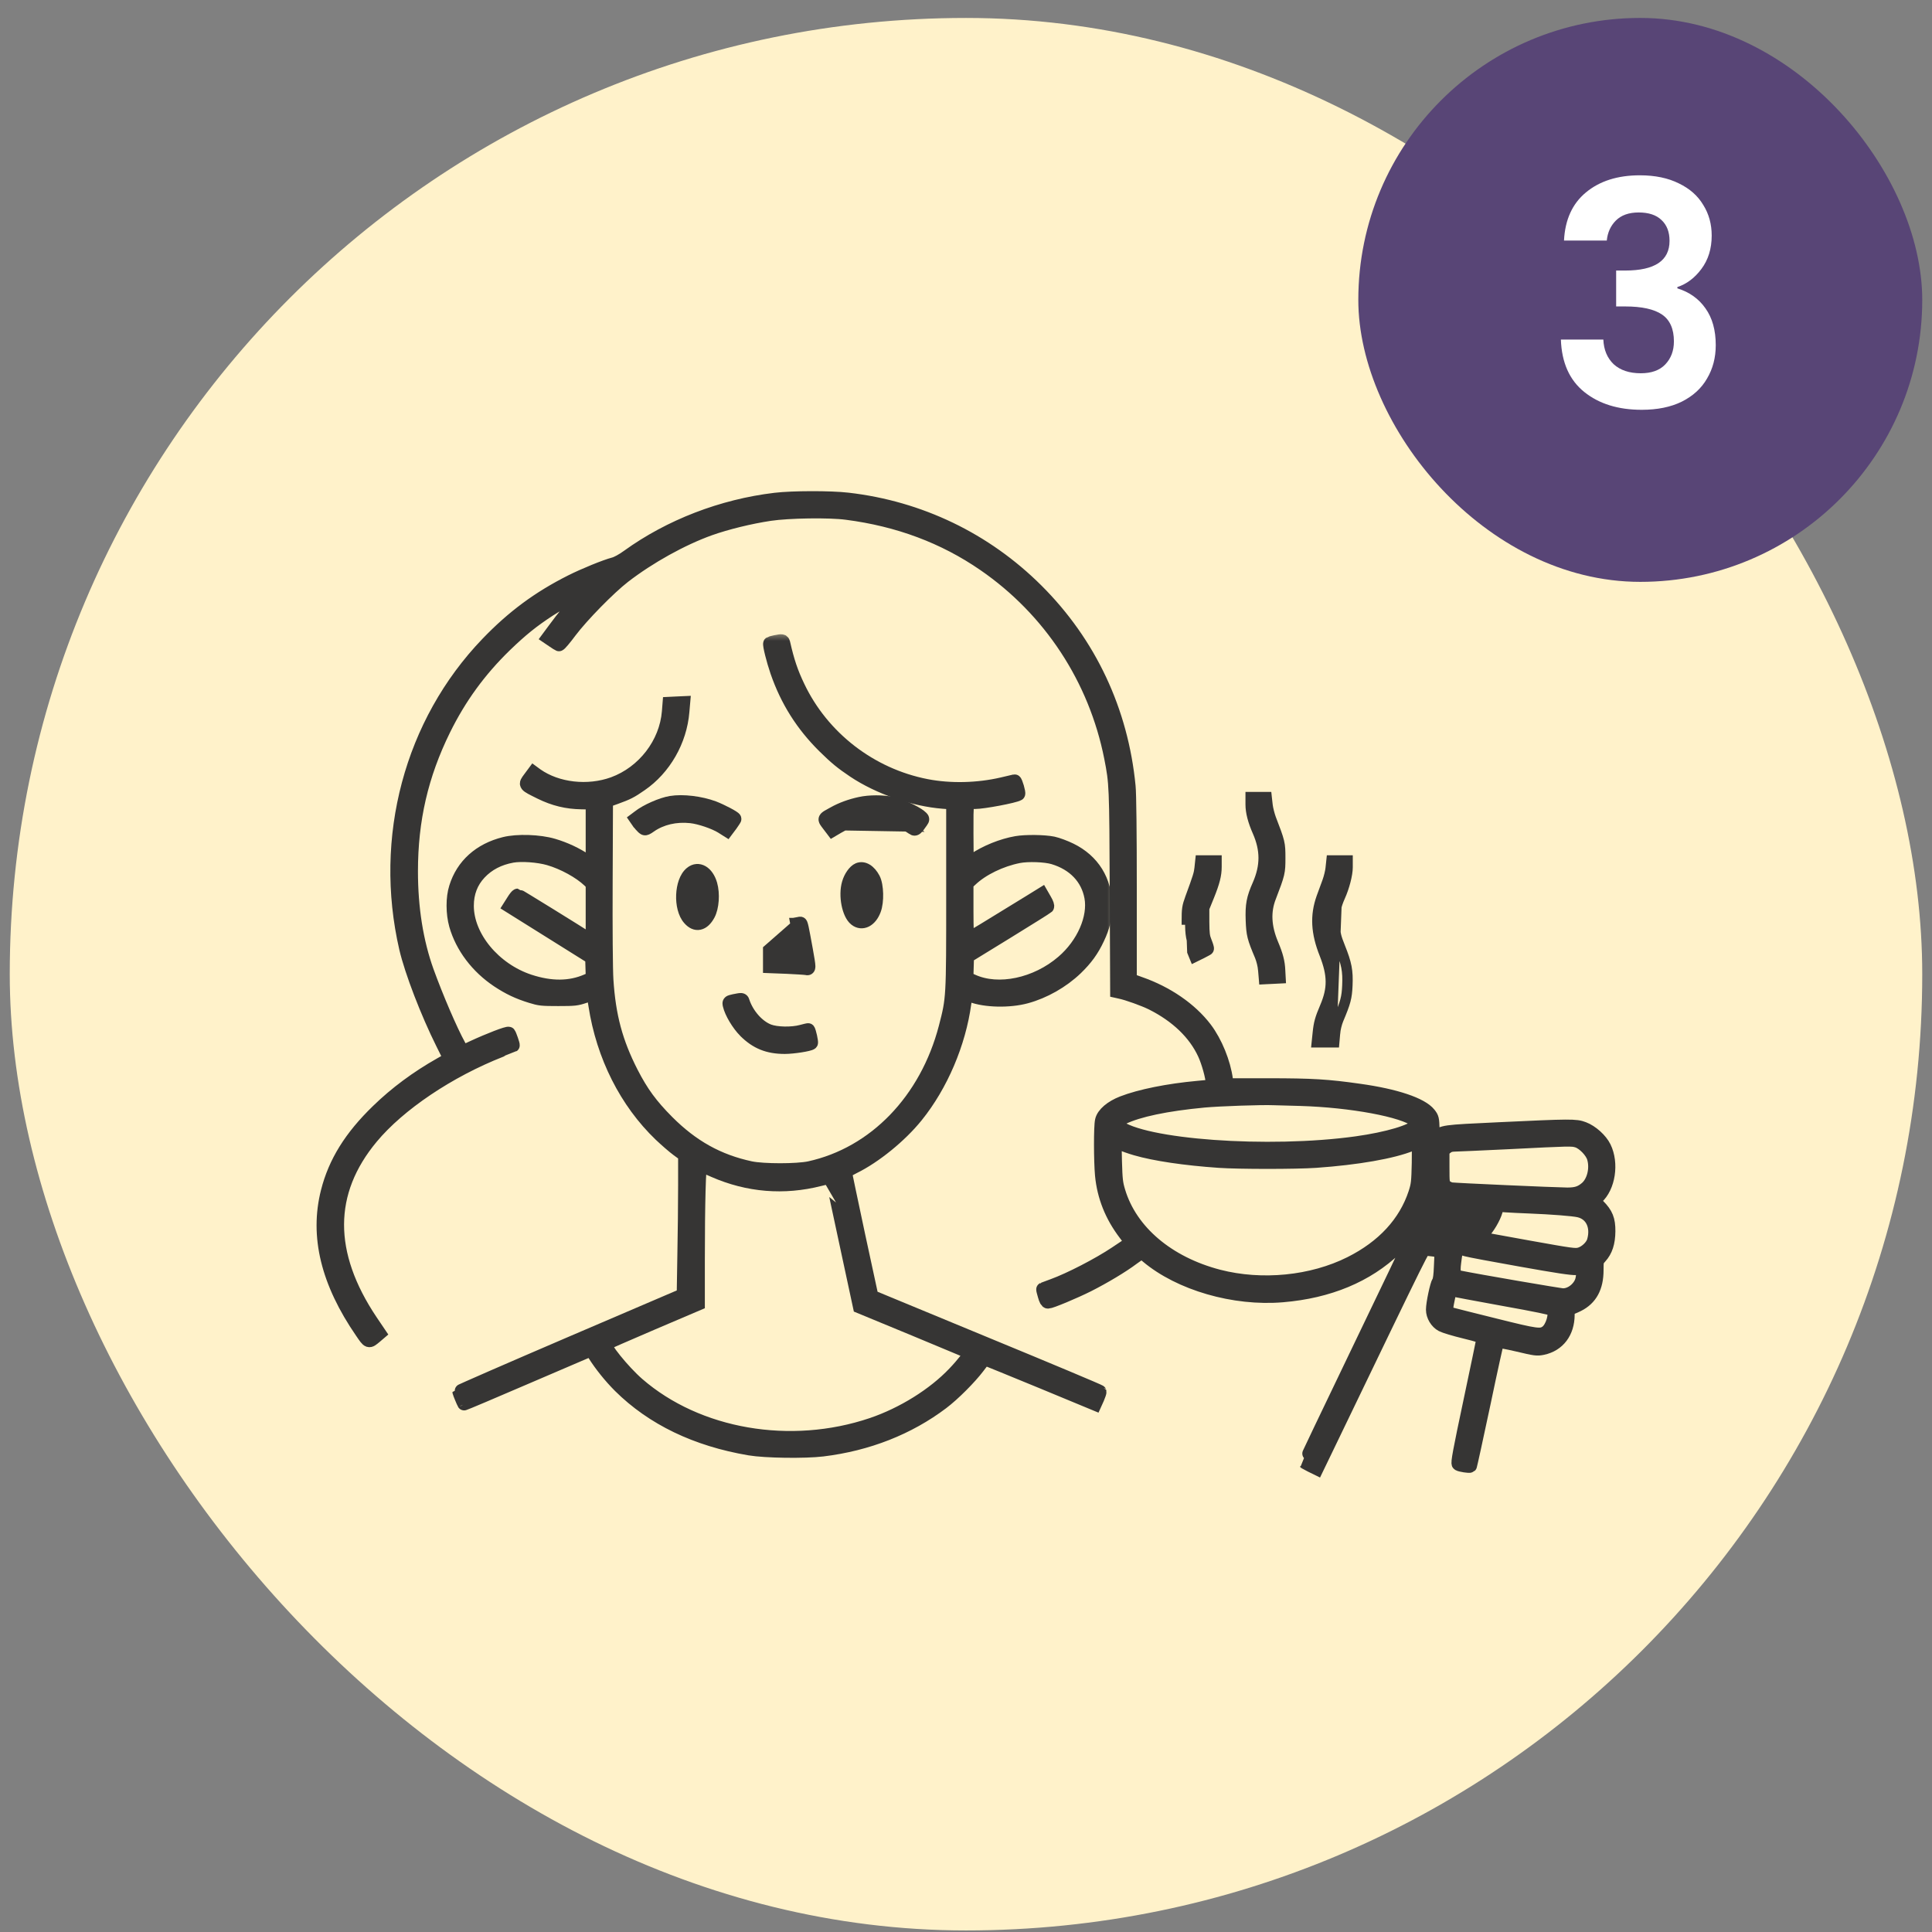 <svg xmlns="http://www.w3.org/2000/svg" fill="none" viewBox="0 0 99 99" height="99" width="99">
<rect x="0" y="0" width="99" height="99" fill="#808080" stroke="none"/>
<rect fill="#FFF2CA" rx="49" height="98" width="98" y="0.92" x="0.5"></rect>
<mask fill="black" height="52" width="68" y="24.236" x="15.577" maskUnits="userSpaceOnUse" id="path-2-outside-1_9937_6392">
<rect height="52" width="68" y="24.236" x="15.577" fill="white"></rect>
<path d="M39.727 25.605C37.002 25.93 34.337 26.959 32.184 28.512C31.903 28.716 31.611 28.875 31.451 28.914C31.017 29.029 29.943 29.465 29.266 29.806C27.614 30.637 26.292 31.612 24.976 32.983C21.073 37.046 19.503 42.927 20.808 48.587C21.089 49.787 21.898 51.891 22.686 53.471L23.077 54.258L22.581 54.539C21.364 55.227 20.296 56.02 19.36 56.929C17.978 58.267 17.174 59.566 16.794 61.064C16.216 63.338 16.789 65.705 18.545 68.254C18.903 68.778 18.887 68.772 19.239 68.48L19.426 68.32L19.002 67.693C16.69 64.246 16.701 61.075 19.03 58.278C20.439 56.582 22.994 54.864 25.659 53.818C25.995 53.685 26.27 53.575 26.276 53.57C26.303 53.553 26.116 53.025 26.072 52.97C26.023 52.92 25.064 53.289 24.222 53.68L23.704 53.922L23.517 53.581C23.099 52.827 22.367 51.125 21.877 49.771C21.337 48.262 21.062 46.539 21.062 44.65C21.062 42.007 21.59 39.717 22.741 37.377C23.55 35.736 24.564 34.343 25.885 33.06C26.689 32.284 27.272 31.81 28.142 31.243C28.666 30.902 30.07 30.142 30.174 30.142C30.196 30.142 30.025 30.346 29.794 30.588C29.315 31.094 28.88 31.623 28.423 32.245L28.109 32.669L28.352 32.834C28.484 32.928 28.616 33.005 28.643 33.016C28.671 33.027 28.93 32.724 29.211 32.344C29.822 31.535 31.204 30.125 31.964 29.536C33.263 28.534 34.937 27.604 36.368 27.091C37.238 26.783 38.428 26.491 39.452 26.337C40.415 26.194 42.486 26.161 43.389 26.282C46.032 26.623 48.377 27.499 50.436 28.919C53.812 31.243 56.135 34.783 56.933 38.814C57.192 40.13 57.198 40.256 57.22 45.652L57.242 50.789L57.39 50.822C57.776 50.9 58.624 51.208 59.026 51.406C60.309 52.05 61.234 52.937 61.724 53.999C61.922 54.429 62.137 55.205 62.137 55.502V55.668L61.382 55.739C59.863 55.877 58.414 56.169 57.523 56.516C56.955 56.736 56.537 57.088 56.465 57.424C56.394 57.721 56.399 59.489 56.465 60.216C56.57 61.311 56.966 62.302 57.66 63.216L58.002 63.668L57.17 64.224C56.295 64.808 54.825 65.567 53.96 65.881C53.69 65.981 53.459 66.069 53.454 66.069C53.443 66.074 53.481 66.217 53.531 66.388C53.586 66.592 53.646 66.702 53.701 66.702C53.844 66.702 55.034 66.206 55.75 65.848C56.575 65.43 57.506 64.874 58.046 64.466C58.266 64.301 58.47 64.169 58.497 64.169C58.525 64.169 58.657 64.257 58.789 64.373C60.457 65.777 63.243 66.586 65.716 66.377C68.089 66.179 70.043 65.364 71.497 63.971C71.998 63.492 72.047 63.453 72.152 63.519C72.218 63.558 72.268 63.613 72.268 63.646C72.268 63.673 71.051 66.223 69.564 69.306C68.078 72.389 66.872 74.922 66.883 74.933C66.888 74.939 67.031 75.01 67.186 75.093L67.477 75.236L68.001 74.151C73.154 63.459 72.901 63.976 73.044 63.987C73.694 64.053 73.892 64.092 73.875 64.169C73.864 64.213 73.842 64.543 73.831 64.901C73.815 65.347 73.782 65.59 73.727 65.678C73.628 65.826 73.424 66.795 73.424 67.109C73.424 67.418 73.622 67.748 73.892 67.891C74.013 67.957 74.542 68.117 75.065 68.243C75.791 68.42 76.012 68.497 76.012 68.563C76.012 68.612 75.709 70.071 75.34 71.811C74.8 74.355 74.685 74.977 74.745 75.016C74.834 75.071 75.296 75.142 75.329 75.109C75.34 75.098 75.654 73.667 76.023 71.927C76.386 70.187 76.706 68.745 76.728 68.722C76.755 68.695 77.212 68.778 77.752 68.904C78.682 69.124 78.754 69.135 79.051 69.075C79.85 68.904 80.329 68.266 80.334 67.374C80.334 67.098 80.35 67.032 80.422 67.032C80.472 67.032 80.664 66.955 80.852 66.861C81.501 66.537 81.815 65.958 81.815 65.083C81.815 64.609 81.821 64.593 81.997 64.4C82.283 64.086 82.415 63.679 82.421 63.095C82.426 62.501 82.305 62.198 81.892 61.785L81.628 61.521L81.815 61.361C82.421 60.827 82.608 59.615 82.206 58.795C82.019 58.41 81.551 57.991 81.143 57.837C80.747 57.683 80.472 57.688 76.838 57.859C73.903 57.997 73.925 57.991 73.578 58.316L73.435 58.454L73.413 57.876C73.396 57.325 73.385 57.286 73.226 57.083C72.835 56.593 71.519 56.147 69.658 55.888C68.039 55.657 67.241 55.607 64.989 55.607H62.858L62.825 55.332C62.709 54.451 62.285 53.41 61.757 52.711C61.002 51.72 59.797 50.888 58.409 50.404L57.897 50.222V45.559C57.897 42.69 57.875 40.664 57.836 40.295C57.462 36.43 55.832 32.961 53.112 30.252C50.491 27.642 47.127 26.023 43.444 25.599C42.557 25.495 40.602 25.5 39.727 25.605ZM66.651 56.317C69.239 56.395 71.91 56.89 72.57 57.419C72.714 57.534 72.725 57.562 72.653 57.644C72.378 57.98 71.117 58.355 69.515 58.58C65 59.208 58.519 58.74 57.236 57.688C57.066 57.545 57.121 57.474 57.523 57.275C58.321 56.885 59.764 56.582 61.696 56.4C62.478 56.328 64.653 56.251 65.275 56.279C65.501 56.284 66.123 56.306 66.651 56.317ZM80.824 58.454C81.149 58.553 81.584 58.999 81.677 59.34C81.837 59.896 81.666 60.574 81.287 60.893C81 61.135 80.763 61.207 80.306 61.207C79.657 61.201 74.575 60.975 74.365 60.942C74.266 60.926 74.123 60.854 74.052 60.783C73.925 60.656 73.919 60.623 73.919 59.797V58.949L74.09 58.806C74.217 58.702 74.321 58.663 74.514 58.657C74.657 58.657 75.924 58.597 77.333 58.531C80.488 58.371 80.543 58.371 80.824 58.454ZM58.2 58.856C59.185 59.142 60.721 59.368 62.467 59.489C63.502 59.56 66.398 59.56 67.422 59.489C69.548 59.34 71.365 59.021 72.312 58.635C72.499 58.558 72.664 58.498 72.686 58.498C72.703 58.498 72.708 58.988 72.697 59.583C72.675 60.59 72.659 60.706 72.521 61.141C72.02 62.666 70.886 63.894 69.206 64.736C67.23 65.727 64.658 65.981 62.439 65.408C59.841 64.731 57.93 63.112 57.313 61.058C57.181 60.618 57.165 60.447 57.137 59.505L57.115 58.443L57.407 58.575C57.572 58.652 57.93 58.779 58.2 58.856ZM73.435 61.135C73.589 61.41 73.936 61.603 74.338 61.625C74.531 61.642 74.69 61.664 74.69 61.686C74.69 61.741 74.409 62 74.266 62.071C74.2 62.104 74.019 62.132 73.864 62.132C73.556 62.132 73.418 62.077 73.198 61.873L73.055 61.741L73.171 61.361C73.237 61.146 73.297 60.975 73.314 60.975C73.33 60.975 73.38 61.047 73.435 61.135ZM75.984 61.746C76.045 61.845 75.753 62.396 75.494 62.671C74.762 63.453 73.633 63.602 72.686 63.046L72.438 62.903L72.587 62.666L72.736 62.424L72.972 62.578C73.804 63.106 74.966 62.776 75.39 61.884C75.472 61.708 75.5 61.691 75.714 61.691C75.847 61.691 75.968 61.719 75.984 61.746ZM78.407 61.829C79.497 61.873 80.604 61.956 80.912 62.027C81.573 62.181 81.887 62.825 81.677 63.58C81.6 63.872 81.264 64.186 80.956 64.274C80.714 64.34 80.554 64.318 78.341 63.921C77.047 63.69 75.929 63.486 75.858 63.47C75.731 63.442 75.731 63.431 75.951 63.211C76.237 62.919 76.546 62.401 76.65 62.033L76.739 61.735L77.157 61.768C77.394 61.785 77.955 61.812 78.407 61.829ZM75.147 64.031C75.307 64.075 76.557 64.312 77.933 64.554C79.789 64.885 80.532 65 80.791 64.984L81.143 64.967L81.116 65.32C81.094 65.584 81.05 65.722 80.929 65.898C80.725 66.184 80.406 66.371 80.097 66.371C79.921 66.371 75.676 65.639 74.784 65.457C74.509 65.402 74.448 65.232 74.52 64.681C74.63 63.85 74.602 63.877 75.147 64.031ZM77.025 66.564C78.688 66.861 79.563 67.043 79.596 67.093C79.756 67.346 79.552 68.04 79.255 68.26C78.957 68.475 78.754 68.447 76.617 67.913C75.511 67.638 74.514 67.39 74.404 67.357C74.107 67.28 74.068 67.17 74.167 66.691C74.305 66.013 74.299 66.03 74.404 66.069C74.454 66.091 75.632 66.311 77.025 66.564Z"></path>
</mask>
<path fill="#363534" d="M39.727 25.605C37.002 25.93 34.337 26.959 32.184 28.512C31.903 28.716 31.611 28.875 31.451 28.914C31.017 29.029 29.943 29.465 29.266 29.806C27.614 30.637 26.292 31.612 24.976 32.983C21.073 37.046 19.503 42.927 20.808 48.587C21.089 49.787 21.898 51.891 22.686 53.471L23.077 54.258L22.581 54.539C21.364 55.227 20.296 56.02 19.36 56.929C17.978 58.267 17.174 59.566 16.794 61.064C16.216 63.338 16.789 65.705 18.545 68.254C18.903 68.778 18.887 68.772 19.239 68.48L19.426 68.32L19.002 67.693C16.69 64.246 16.701 61.075 19.03 58.278C20.439 56.582 22.994 54.864 25.659 53.818C25.995 53.685 26.27 53.575 26.276 53.57C26.303 53.553 26.116 53.025 26.072 52.97C26.023 52.92 25.064 53.289 24.222 53.68L23.704 53.922L23.517 53.581C23.099 52.827 22.367 51.125 21.877 49.771C21.337 48.262 21.062 46.539 21.062 44.65C21.062 42.007 21.59 39.717 22.741 37.377C23.55 35.736 24.564 34.343 25.885 33.06C26.689 32.284 27.272 31.81 28.142 31.243C28.666 30.902 30.07 30.142 30.174 30.142C30.196 30.142 30.025 30.346 29.794 30.588C29.315 31.094 28.88 31.623 28.423 32.245L28.109 32.669L28.352 32.834C28.484 32.928 28.616 33.005 28.643 33.016C28.671 33.027 28.93 32.724 29.211 32.344C29.822 31.535 31.204 30.125 31.964 29.536C33.263 28.534 34.937 27.604 36.368 27.091C37.238 26.783 38.428 26.491 39.452 26.337C40.415 26.194 42.486 26.161 43.389 26.282C46.032 26.623 48.377 27.499 50.436 28.919C53.812 31.243 56.135 34.783 56.933 38.814C57.192 40.13 57.198 40.256 57.22 45.652L57.242 50.789L57.39 50.822C57.776 50.9 58.624 51.208 59.026 51.406C60.309 52.05 61.234 52.937 61.724 53.999C61.922 54.429 62.137 55.205 62.137 55.502V55.668L61.382 55.739C59.863 55.877 58.414 56.169 57.523 56.516C56.955 56.736 56.537 57.088 56.465 57.424C56.394 57.721 56.399 59.489 56.465 60.216C56.57 61.311 56.966 62.302 57.66 63.216L58.002 63.668L57.17 64.224C56.295 64.808 54.825 65.567 53.96 65.881C53.69 65.981 53.459 66.069 53.454 66.069C53.443 66.074 53.481 66.217 53.531 66.388C53.586 66.592 53.646 66.702 53.701 66.702C53.844 66.702 55.034 66.206 55.75 65.848C56.575 65.43 57.506 64.874 58.046 64.466C58.266 64.301 58.47 64.169 58.497 64.169C58.525 64.169 58.657 64.257 58.789 64.373C60.457 65.777 63.243 66.586 65.716 66.377C68.089 66.179 70.043 65.364 71.497 63.971C71.998 63.492 72.047 63.453 72.152 63.519C72.218 63.558 72.268 63.613 72.268 63.646C72.268 63.673 71.051 66.223 69.564 69.306C68.078 72.389 66.872 74.922 66.883 74.933C66.888 74.939 67.031 75.01 67.186 75.093L67.477 75.236L68.001 74.151C73.154 63.459 72.901 63.976 73.044 63.987C73.694 64.053 73.892 64.092 73.875 64.169C73.864 64.213 73.842 64.543 73.831 64.901C73.815 65.347 73.782 65.59 73.727 65.678C73.628 65.826 73.424 66.795 73.424 67.109C73.424 67.418 73.622 67.748 73.892 67.891C74.013 67.957 74.542 68.117 75.065 68.243C75.791 68.42 76.012 68.497 76.012 68.563C76.012 68.612 75.709 70.071 75.34 71.811C74.8 74.355 74.685 74.977 74.745 75.016C74.834 75.071 75.296 75.142 75.329 75.109C75.34 75.098 75.654 73.667 76.023 71.927C76.386 70.187 76.706 68.745 76.728 68.722C76.755 68.695 77.212 68.778 77.752 68.904C78.682 69.124 78.754 69.135 79.051 69.075C79.85 68.904 80.329 68.266 80.334 67.374C80.334 67.098 80.35 67.032 80.422 67.032C80.472 67.032 80.664 66.955 80.852 66.861C81.501 66.537 81.815 65.958 81.815 65.083C81.815 64.609 81.821 64.593 81.997 64.4C82.283 64.086 82.415 63.679 82.421 63.095C82.426 62.501 82.305 62.198 81.892 61.785L81.628 61.521L81.815 61.361C82.421 60.827 82.608 59.615 82.206 58.795C82.019 58.41 81.551 57.991 81.143 57.837C80.747 57.683 80.472 57.688 76.838 57.859C73.903 57.997 73.925 57.991 73.578 58.316L73.435 58.454L73.413 57.876C73.396 57.325 73.385 57.286 73.226 57.083C72.835 56.593 71.519 56.147 69.658 55.888C68.039 55.657 67.241 55.607 64.989 55.607H62.858L62.825 55.332C62.709 54.451 62.285 53.41 61.757 52.711C61.002 51.72 59.797 50.888 58.409 50.404L57.897 50.222V45.559C57.897 42.69 57.875 40.664 57.836 40.295C57.462 36.43 55.832 32.961 53.112 30.252C50.491 27.642 47.127 26.023 43.444 25.599C42.557 25.495 40.602 25.5 39.727 25.605ZM66.651 56.317C69.239 56.395 71.91 56.89 72.57 57.419C72.714 57.534 72.725 57.562 72.653 57.644C72.378 57.98 71.117 58.355 69.515 58.58C65 59.208 58.519 58.74 57.236 57.688C57.066 57.545 57.121 57.474 57.523 57.275C58.321 56.885 59.764 56.582 61.696 56.4C62.478 56.328 64.653 56.251 65.275 56.279C65.501 56.284 66.123 56.306 66.651 56.317ZM80.824 58.454C81.149 58.553 81.584 58.999 81.677 59.34C81.837 59.896 81.666 60.574 81.287 60.893C81 61.135 80.763 61.207 80.306 61.207C79.657 61.201 74.575 60.975 74.365 60.942C74.266 60.926 74.123 60.854 74.052 60.783C73.925 60.656 73.919 60.623 73.919 59.797V58.949L74.09 58.806C74.217 58.702 74.321 58.663 74.514 58.657C74.657 58.657 75.924 58.597 77.333 58.531C80.488 58.371 80.543 58.371 80.824 58.454ZM58.2 58.856C59.185 59.142 60.721 59.368 62.467 59.489C63.502 59.56 66.398 59.56 67.422 59.489C69.548 59.34 71.365 59.021 72.312 58.635C72.499 58.558 72.664 58.498 72.686 58.498C72.703 58.498 72.708 58.988 72.697 59.583C72.675 60.59 72.659 60.706 72.521 61.141C72.02 62.666 70.886 63.894 69.206 64.736C67.23 65.727 64.658 65.981 62.439 65.408C59.841 64.731 57.93 63.112 57.313 61.058C57.181 60.618 57.165 60.447 57.137 59.505L57.115 58.443L57.407 58.575C57.572 58.652 57.93 58.779 58.2 58.856ZM73.435 61.135C73.589 61.41 73.936 61.603 74.338 61.625C74.531 61.642 74.69 61.664 74.69 61.686C74.69 61.741 74.409 62 74.266 62.071C74.2 62.104 74.019 62.132 73.864 62.132C73.556 62.132 73.418 62.077 73.198 61.873L73.055 61.741L73.171 61.361C73.237 61.146 73.297 60.975 73.314 60.975C73.33 60.975 73.38 61.047 73.435 61.135ZM75.984 61.746C76.045 61.845 75.753 62.396 75.494 62.671C74.762 63.453 73.633 63.602 72.686 63.046L72.438 62.903L72.587 62.666L72.736 62.424L72.972 62.578C73.804 63.106 74.966 62.776 75.39 61.884C75.472 61.708 75.5 61.691 75.714 61.691C75.847 61.691 75.968 61.719 75.984 61.746ZM78.407 61.829C79.497 61.873 80.604 61.956 80.912 62.027C81.573 62.181 81.887 62.825 81.677 63.58C81.6 63.872 81.264 64.186 80.956 64.274C80.714 64.34 80.554 64.318 78.341 63.921C77.047 63.69 75.929 63.486 75.858 63.47C75.731 63.442 75.731 63.431 75.951 63.211C76.237 62.919 76.546 62.401 76.65 62.033L76.739 61.735L77.157 61.768C77.394 61.785 77.955 61.812 78.407 61.829ZM75.147 64.031C75.307 64.075 76.557 64.312 77.933 64.554C79.789 64.885 80.532 65 80.791 64.984L81.143 64.967L81.116 65.32C81.094 65.584 81.05 65.722 80.929 65.898C80.725 66.184 80.406 66.371 80.097 66.371C79.921 66.371 75.676 65.639 74.784 65.457C74.509 65.402 74.448 65.232 74.52 64.681C74.63 63.85 74.602 63.877 75.147 64.031ZM77.025 66.564C78.688 66.861 79.563 67.043 79.596 67.093C79.756 67.346 79.552 68.04 79.255 68.26C78.957 68.475 78.754 68.447 76.617 67.913C75.511 67.638 74.514 67.39 74.404 67.357C74.107 67.28 74.068 67.17 74.167 66.691C74.305 66.013 74.299 66.03 74.404 66.069C74.454 66.091 75.632 66.311 77.025 66.564Z"></path>
<path mask="url(#path-2-outside-1_9937_6392)" stroke-width="0.71" stroke="#363534" d="M39.727 25.605C37.002 25.93 34.337 26.959 32.184 28.512C31.903 28.716 31.611 28.875 31.451 28.914C31.017 29.029 29.943 29.465 29.266 29.806C27.614 30.637 26.292 31.612 24.976 32.983C21.073 37.046 19.503 42.927 20.808 48.587C21.089 49.787 21.898 51.891 22.686 53.471L23.077 54.258L22.581 54.539C21.364 55.227 20.296 56.02 19.36 56.929C17.978 58.267 17.174 59.566 16.794 61.064C16.216 63.338 16.789 65.705 18.545 68.254C18.903 68.778 18.887 68.772 19.239 68.48L19.426 68.32L19.002 67.693C16.69 64.246 16.701 61.075 19.03 58.278C20.439 56.582 22.994 54.864 25.659 53.818C25.995 53.685 26.27 53.575 26.276 53.57C26.303 53.553 26.116 53.025 26.072 52.97C26.023 52.92 25.064 53.289 24.222 53.68L23.704 53.922L23.517 53.581C23.099 52.827 22.367 51.125 21.877 49.771C21.337 48.262 21.062 46.539 21.062 44.65C21.062 42.007 21.59 39.717 22.741 37.377C23.55 35.736 24.564 34.343 25.885 33.06C26.689 32.284 27.272 31.81 28.142 31.243C28.666 30.902 30.07 30.142 30.174 30.142C30.196 30.142 30.025 30.346 29.794 30.588C29.315 31.094 28.88 31.623 28.423 32.245L28.109 32.669L28.352 32.834C28.484 32.928 28.616 33.005 28.643 33.016C28.671 33.027 28.93 32.724 29.211 32.344C29.822 31.535 31.204 30.125 31.964 29.536C33.263 28.534 34.937 27.604 36.368 27.091C37.238 26.783 38.428 26.491 39.452 26.337C40.415 26.194 42.486 26.161 43.389 26.282C46.032 26.623 48.377 27.499 50.436 28.919C53.812 31.243 56.135 34.783 56.933 38.814C57.192 40.13 57.198 40.256 57.22 45.652L57.242 50.789L57.39 50.822C57.776 50.9 58.624 51.208 59.026 51.406C60.309 52.05 61.234 52.937 61.724 53.999C61.922 54.429 62.137 55.205 62.137 55.502V55.668L61.382 55.739C59.863 55.877 58.414 56.169 57.523 56.516C56.955 56.736 56.537 57.088 56.465 57.424C56.394 57.721 56.399 59.489 56.465 60.216C56.57 61.311 56.966 62.302 57.66 63.216L58.002 63.668L57.17 64.224C56.295 64.808 54.825 65.567 53.96 65.881C53.69 65.981 53.459 66.069 53.454 66.069C53.443 66.074 53.481 66.217 53.531 66.388C53.586 66.592 53.646 66.702 53.701 66.702C53.844 66.702 55.034 66.206 55.75 65.848C56.575 65.43 57.506 64.874 58.046 64.466C58.266 64.301 58.47 64.169 58.497 64.169C58.525 64.169 58.657 64.257 58.789 64.373C60.457 65.777 63.243 66.586 65.716 66.377C68.089 66.179 70.043 65.364 71.497 63.971C71.998 63.492 72.047 63.453 72.152 63.519C72.218 63.558 72.268 63.613 72.268 63.646C72.268 63.673 71.051 66.223 69.564 69.306C68.078 72.389 66.872 74.922 66.883 74.933C66.888 74.939 67.031 75.01 67.186 75.093L67.477 75.236L68.001 74.151C73.154 63.459 72.901 63.976 73.044 63.987C73.694 64.053 73.892 64.092 73.875 64.169C73.864 64.213 73.842 64.543 73.831 64.901C73.815 65.347 73.782 65.59 73.727 65.678C73.628 65.826 73.424 66.795 73.424 67.109C73.424 67.418 73.622 67.748 73.892 67.891C74.013 67.957 74.542 68.117 75.065 68.243C75.791 68.42 76.012 68.497 76.012 68.563C76.012 68.612 75.709 70.071 75.34 71.811C74.8 74.355 74.685 74.977 74.745 75.016C74.834 75.071 75.296 75.142 75.329 75.109C75.34 75.098 75.654 73.667 76.023 71.927C76.386 70.187 76.706 68.745 76.728 68.722C76.755 68.695 77.212 68.778 77.752 68.904C78.682 69.124 78.754 69.135 79.051 69.075C79.85 68.904 80.329 68.266 80.334 67.374C80.334 67.098 80.35 67.032 80.422 67.032C80.472 67.032 80.664 66.955 80.852 66.861C81.501 66.537 81.815 65.958 81.815 65.083C81.815 64.609 81.821 64.593 81.997 64.4C82.283 64.086 82.415 63.679 82.421 63.095C82.426 62.501 82.305 62.198 81.892 61.785L81.628 61.521L81.815 61.361C82.421 60.827 82.608 59.615 82.206 58.795C82.019 58.41 81.551 57.991 81.143 57.837C80.747 57.683 80.472 57.688 76.838 57.859C73.903 57.997 73.925 57.991 73.578 58.316L73.435 58.454L73.413 57.876C73.396 57.325 73.385 57.286 73.226 57.083C72.835 56.593 71.519 56.147 69.658 55.888C68.039 55.657 67.241 55.607 64.989 55.607H62.858L62.825 55.332C62.709 54.451 62.285 53.41 61.757 52.711C61.002 51.72 59.797 50.888 58.409 50.404L57.897 50.222V45.559C57.897 42.69 57.875 40.664 57.836 40.295C57.462 36.43 55.832 32.961 53.112 30.252C50.491 27.642 47.127 26.023 43.444 25.599C42.557 25.495 40.602 25.5 39.727 25.605ZM66.651 56.317C69.239 56.395 71.91 56.89 72.57 57.419C72.714 57.534 72.725 57.562 72.653 57.644C72.378 57.98 71.117 58.355 69.515 58.58C65 59.208 58.519 58.74 57.236 57.688C57.066 57.545 57.121 57.474 57.523 57.275C58.321 56.885 59.764 56.582 61.696 56.4C62.478 56.328 64.653 56.251 65.275 56.279C65.501 56.284 66.123 56.306 66.651 56.317ZM80.824 58.454C81.149 58.553 81.584 58.999 81.677 59.34C81.837 59.896 81.666 60.574 81.287 60.893C81 61.135 80.763 61.207 80.306 61.207C79.657 61.201 74.575 60.975 74.365 60.942C74.266 60.926 74.123 60.854 74.052 60.783C73.925 60.656 73.919 60.623 73.919 59.797V58.949L74.09 58.806C74.217 58.702 74.321 58.663 74.514 58.657C74.657 58.657 75.924 58.597 77.333 58.531C80.488 58.371 80.543 58.371 80.824 58.454ZM58.2 58.856C59.185 59.142 60.721 59.368 62.467 59.489C63.502 59.56 66.398 59.56 67.422 59.489C69.548 59.34 71.365 59.021 72.312 58.635C72.499 58.558 72.664 58.498 72.686 58.498C72.703 58.498 72.708 58.988 72.697 59.583C72.675 60.59 72.659 60.706 72.521 61.141C72.02 62.666 70.886 63.894 69.206 64.736C67.23 65.727 64.658 65.981 62.439 65.408C59.841 64.731 57.93 63.112 57.313 61.058C57.181 60.618 57.165 60.447 57.137 59.505L57.115 58.443L57.407 58.575C57.572 58.652 57.93 58.779 58.2 58.856ZM73.435 61.135C73.589 61.41 73.936 61.603 74.338 61.625C74.531 61.642 74.69 61.664 74.69 61.686C74.69 61.741 74.409 62 74.266 62.071C74.2 62.104 74.019 62.132 73.864 62.132C73.556 62.132 73.418 62.077 73.198 61.873L73.055 61.741L73.171 61.361C73.237 61.146 73.297 60.975 73.314 60.975C73.33 60.975 73.38 61.047 73.435 61.135ZM75.984 61.746C76.045 61.845 75.753 62.396 75.494 62.671C74.762 63.453 73.633 63.602 72.686 63.046L72.438 62.903L72.587 62.666L72.736 62.424L72.972 62.578C73.804 63.106 74.966 62.776 75.39 61.884C75.472 61.708 75.5 61.691 75.714 61.691C75.847 61.691 75.968 61.719 75.984 61.746ZM78.407 61.829C79.497 61.873 80.604 61.956 80.912 62.027C81.573 62.181 81.887 62.825 81.677 63.58C81.6 63.872 81.264 64.186 80.956 64.274C80.714 64.34 80.554 64.318 78.341 63.921C77.047 63.69 75.929 63.486 75.858 63.47C75.731 63.442 75.731 63.431 75.951 63.211C76.237 62.919 76.546 62.401 76.65 62.033L76.739 61.735L77.157 61.768C77.394 61.785 77.955 61.812 78.407 61.829ZM75.147 64.031C75.307 64.075 76.557 64.312 77.933 64.554C79.789 64.885 80.532 65 80.791 64.984L81.143 64.967L81.116 65.32C81.094 65.584 81.05 65.722 80.929 65.898C80.725 66.184 80.406 66.371 80.097 66.371C79.921 66.371 75.676 65.639 74.784 65.457C74.509 65.402 74.448 65.232 74.52 64.681C74.63 63.85 74.602 63.877 75.147 64.031ZM77.025 66.564C78.688 66.861 79.563 67.043 79.596 67.093C79.756 67.346 79.552 68.04 79.255 68.26C78.957 68.475 78.754 68.447 76.617 67.913C75.511 67.638 74.514 67.39 74.404 67.357C74.107 67.28 74.068 67.17 74.167 66.691C74.305 66.013 74.299 66.03 74.404 66.069C74.454 66.091 75.632 66.311 77.025 66.564Z"></path>
<mask fill="black" height="43" width="35" y="32.347" x="22.238" maskUnits="userSpaceOnUse" id="path-3-outside-2_9937_6392">
<rect height="43" width="35" y="32.347" x="22.238" fill="white"></rect>
<path d="M39.733 32.901C39.601 32.929 39.48 32.962 39.463 32.973C39.419 33.017 39.623 33.837 39.821 34.41C40.339 35.907 41.121 37.141 42.238 38.248C42.839 38.837 43.125 39.074 43.764 39.503C45.035 40.351 46.825 40.973 48.339 41.089L48.84 41.127V45.89C48.84 51.192 48.84 51.154 48.455 52.646C47.48 56.384 44.826 59.126 41.479 59.859C40.829 59.996 39.122 59.996 38.461 59.859C36.793 59.501 35.471 58.763 34.194 57.486C33.352 56.638 32.878 55.993 32.355 54.975C31.557 53.411 31.199 52.079 31.078 50.212C31.045 49.706 31.028 47.564 31.039 45.18L31.056 41.034L31.551 40.857C32.157 40.637 32.322 40.555 32.829 40.202C34.034 39.376 34.849 37.956 34.971 36.464L35.009 36.029L34.657 36.045L34.304 36.062L34.271 36.475C34.139 38.104 32.994 39.591 31.43 40.164C30.125 40.637 28.545 40.456 27.493 39.718L27.35 39.613L27.146 39.888C26.899 40.224 26.877 40.197 27.697 40.604C28.391 40.946 29.046 41.105 29.8 41.116L30.367 41.127V42.735V44.348L30.009 44.1C29.541 43.781 28.947 43.5 28.347 43.324C27.642 43.115 26.508 43.076 25.847 43.242C24.592 43.555 23.716 44.343 23.364 45.477C23.193 46.011 23.199 46.798 23.364 47.393C23.683 48.516 24.459 49.546 25.528 50.256C26.089 50.625 26.552 50.845 27.212 51.049C27.653 51.187 27.774 51.198 28.605 51.198C29.442 51.198 29.547 51.187 29.954 51.049C30.191 50.972 30.395 50.911 30.406 50.917C30.412 50.922 30.456 51.192 30.505 51.506C30.907 54.116 32.096 56.467 33.847 58.146C34.133 58.416 34.53 58.763 34.734 58.912L35.103 59.181V60.751C35.103 61.615 35.086 63.234 35.064 64.341L35.031 66.361L29.283 68.823C26.128 70.177 23.54 71.306 23.54 71.328C23.54 71.361 23.755 71.878 23.782 71.917C23.788 71.928 25.258 71.306 27.047 70.535L30.296 69.142L30.456 69.395C30.802 69.946 31.287 70.546 31.766 71.025C33.445 72.688 35.675 73.761 38.406 74.224C39.221 74.362 41.231 74.389 42.15 74.279C44.463 73.998 46.555 73.172 48.273 71.873C48.857 71.432 49.688 70.595 50.106 70.045C50.365 69.692 50.448 69.621 50.541 69.643C50.608 69.659 51.885 70.183 53.383 70.799L56.108 71.928L56.235 71.647C56.301 71.493 56.35 71.344 56.345 71.317C56.334 71.289 53.702 70.183 50.492 68.861L44.661 66.449L43.984 63.316C43.615 61.588 43.312 60.139 43.307 60.096C43.307 60.04 43.472 59.93 43.736 59.798C44.826 59.264 46.131 58.201 46.952 57.183C48.224 55.608 49.138 53.461 49.418 51.407C49.457 51.132 49.49 50.9 49.495 50.9C49.501 50.9 49.627 50.944 49.776 51.005C50.492 51.275 51.72 51.302 52.584 51.066C53.498 50.818 54.434 50.289 55.139 49.612C55.64 49.127 55.965 48.681 56.246 48.076C56.527 47.481 56.631 47.03 56.631 46.413C56.631 45.136 55.998 44.111 54.853 43.55C54.572 43.412 54.175 43.264 53.961 43.219C53.509 43.126 52.551 43.115 52.083 43.197C51.351 43.324 50.52 43.66 49.903 44.078C49.732 44.2 49.578 44.293 49.561 44.293C49.539 44.293 49.528 43.588 49.528 42.73C49.528 40.973 49.495 41.1 49.958 41.1C50.393 41.1 51.99 40.797 52.177 40.681C52.226 40.654 52.039 40.02 51.99 40.037C51.968 40.042 51.681 40.109 51.356 40.186C50.106 40.477 48.691 40.511 47.475 40.274C44.606 39.718 42.134 37.807 40.889 35.186C40.543 34.465 40.35 33.887 40.146 32.989C40.108 32.83 40.102 32.83 39.733 32.901ZM28.132 43.99C28.875 44.205 29.718 44.668 30.191 45.119L30.367 45.29V46.782V48.269L30.246 48.191C29.58 47.757 26.557 45.89 26.524 45.89C26.497 45.89 26.398 46.011 26.304 46.165L26.133 46.435L28.237 47.751L30.34 49.067L30.356 49.601L30.373 50.135L30.081 50.262C29.211 50.642 28.231 50.647 27.124 50.284C25.307 49.684 23.925 48.01 23.925 46.413C23.925 45.752 24.14 45.185 24.57 44.728C24.999 44.271 25.555 43.979 26.249 43.853C26.722 43.77 27.587 43.831 28.132 43.99ZM53.988 43.941C55.045 44.26 55.739 44.987 55.921 45.972C56.114 47.03 55.519 48.39 54.467 49.293C53.102 50.471 51.158 50.878 49.831 50.273L49.523 50.135L49.539 49.568L49.556 49.006L51.582 47.762C52.694 47.079 53.63 46.49 53.658 46.462C53.685 46.435 53.647 46.303 53.542 46.127L53.377 45.84L52.788 46.204C50.762 47.454 49.622 48.147 49.578 48.147C49.55 48.147 49.528 47.525 49.528 46.71V45.268L49.738 45.075C50.321 44.519 51.279 44.056 52.199 43.875C52.678 43.781 53.575 43.814 53.988 43.941ZM36.589 59.98C38.335 60.745 40.168 60.894 42.007 60.426C42.343 60.343 42.624 60.277 42.624 60.283C42.629 60.283 42.954 61.786 43.345 63.619L44.061 66.951L46.886 68.118C48.438 68.762 49.721 69.302 49.738 69.312C49.776 69.357 49.341 69.918 48.901 70.375C47.86 71.471 46.274 72.462 44.683 73.002C40.515 74.411 35.747 73.591 32.68 70.931C31.926 70.276 30.874 68.971 31.006 68.856C31.034 68.834 32.113 68.36 33.412 67.804L35.763 66.802V64.588C35.763 61.648 35.818 59.644 35.895 59.677C35.928 59.694 36.242 59.831 36.589 59.98Z"></path>
</mask>
<path fill="#363534" d="M39.733 32.901C39.601 32.929 39.48 32.962 39.463 32.973C39.419 33.017 39.623 33.837 39.821 34.41C40.339 35.907 41.121 37.141 42.238 38.248C42.839 38.837 43.125 39.074 43.764 39.503C45.035 40.351 46.825 40.973 48.339 41.089L48.84 41.127V45.89C48.84 51.192 48.84 51.154 48.455 52.646C47.48 56.384 44.826 59.126 41.479 59.859C40.829 59.996 39.122 59.996 38.461 59.859C36.793 59.501 35.471 58.763 34.194 57.486C33.352 56.638 32.878 55.993 32.355 54.975C31.557 53.411 31.199 52.079 31.078 50.212C31.045 49.706 31.028 47.564 31.039 45.18L31.056 41.034L31.551 40.857C32.157 40.637 32.322 40.555 32.829 40.202C34.034 39.376 34.849 37.956 34.971 36.464L35.009 36.029L34.657 36.045L34.304 36.062L34.271 36.475C34.139 38.104 32.994 39.591 31.43 40.164C30.125 40.637 28.545 40.456 27.493 39.718L27.35 39.613L27.146 39.888C26.899 40.224 26.877 40.197 27.697 40.604C28.391 40.946 29.046 41.105 29.8 41.116L30.367 41.127V42.735V44.348L30.009 44.1C29.541 43.781 28.947 43.5 28.347 43.324C27.642 43.115 26.508 43.076 25.847 43.242C24.592 43.555 23.716 44.343 23.364 45.477C23.193 46.011 23.199 46.798 23.364 47.393C23.683 48.516 24.459 49.546 25.528 50.256C26.089 50.625 26.552 50.845 27.212 51.049C27.653 51.187 27.774 51.198 28.605 51.198C29.442 51.198 29.547 51.187 29.954 51.049C30.191 50.972 30.395 50.911 30.406 50.917C30.412 50.922 30.456 51.192 30.505 51.506C30.907 54.116 32.096 56.467 33.847 58.146C34.133 58.416 34.53 58.763 34.734 58.912L35.103 59.181V60.751C35.103 61.615 35.086 63.234 35.064 64.341L35.031 66.361L29.283 68.823C26.128 70.177 23.54 71.306 23.54 71.328C23.54 71.361 23.755 71.878 23.782 71.917C23.788 71.928 25.258 71.306 27.047 70.535L30.296 69.142L30.456 69.395C30.802 69.946 31.287 70.546 31.766 71.025C33.445 72.688 35.675 73.761 38.406 74.224C39.221 74.362 41.231 74.389 42.15 74.279C44.463 73.998 46.555 73.172 48.273 71.873C48.857 71.432 49.688 70.595 50.106 70.045C50.365 69.692 50.448 69.621 50.541 69.643C50.608 69.659 51.885 70.183 53.383 70.799L56.108 71.928L56.235 71.647C56.301 71.493 56.35 71.344 56.345 71.317C56.334 71.289 53.702 70.183 50.492 68.861L44.661 66.449L43.984 63.316C43.615 61.588 43.312 60.139 43.307 60.096C43.307 60.04 43.472 59.93 43.736 59.798C44.826 59.264 46.131 58.201 46.952 57.183C48.224 55.608 49.138 53.461 49.418 51.407C49.457 51.132 49.49 50.9 49.495 50.9C49.501 50.9 49.627 50.944 49.776 51.005C50.492 51.275 51.72 51.302 52.584 51.066C53.498 50.818 54.434 50.289 55.139 49.612C55.64 49.127 55.965 48.681 56.246 48.076C56.527 47.481 56.631 47.03 56.631 46.413C56.631 45.136 55.998 44.111 54.853 43.55C54.572 43.412 54.175 43.264 53.961 43.219C53.509 43.126 52.551 43.115 52.083 43.197C51.351 43.324 50.52 43.66 49.903 44.078C49.732 44.2 49.578 44.293 49.561 44.293C49.539 44.293 49.528 43.588 49.528 42.73C49.528 40.973 49.495 41.1 49.958 41.1C50.393 41.1 51.99 40.797 52.177 40.681C52.226 40.654 52.039 40.02 51.99 40.037C51.968 40.042 51.681 40.109 51.356 40.186C50.106 40.477 48.691 40.511 47.475 40.274C44.606 39.718 42.134 37.807 40.889 35.186C40.543 34.465 40.35 33.887 40.146 32.989C40.108 32.83 40.102 32.83 39.733 32.901ZM28.132 43.99C28.875 44.205 29.718 44.668 30.191 45.119L30.367 45.29V46.782V48.269L30.246 48.191C29.58 47.757 26.557 45.89 26.524 45.89C26.497 45.89 26.398 46.011 26.304 46.165L26.133 46.435L28.237 47.751L30.34 49.067L30.356 49.601L30.373 50.135L30.081 50.262C29.211 50.642 28.231 50.647 27.124 50.284C25.307 49.684 23.925 48.01 23.925 46.413C23.925 45.752 24.14 45.185 24.57 44.728C24.999 44.271 25.555 43.979 26.249 43.853C26.722 43.77 27.587 43.831 28.132 43.99ZM53.988 43.941C55.045 44.26 55.739 44.987 55.921 45.972C56.114 47.03 55.519 48.39 54.467 49.293C53.102 50.471 51.158 50.878 49.831 50.273L49.523 50.135L49.539 49.568L49.556 49.006L51.582 47.762C52.694 47.079 53.63 46.49 53.658 46.462C53.685 46.435 53.647 46.303 53.542 46.127L53.377 45.84L52.788 46.204C50.762 47.454 49.622 48.147 49.578 48.147C49.55 48.147 49.528 47.525 49.528 46.71V45.268L49.738 45.075C50.321 44.519 51.279 44.056 52.199 43.875C52.678 43.781 53.575 43.814 53.988 43.941ZM36.589 59.98C38.335 60.745 40.168 60.894 42.007 60.426C42.343 60.343 42.624 60.277 42.624 60.283C42.629 60.283 42.954 61.786 43.345 63.619L44.061 66.951L46.886 68.118C48.438 68.762 49.721 69.302 49.738 69.312C49.776 69.357 49.341 69.918 48.901 70.375C47.86 71.471 46.274 72.462 44.683 73.002C40.515 74.411 35.747 73.591 32.68 70.931C31.926 70.276 30.874 68.971 31.006 68.856C31.034 68.834 32.113 68.36 33.412 67.804L35.763 66.802V64.588C35.763 61.648 35.818 59.644 35.895 59.677C35.928 59.694 36.242 59.831 36.589 59.98Z"></path>
<path mask="url(#path-3-outside-2_9937_6392)" stroke-width="0.71" stroke="#363534" d="M39.733 32.901C39.601 32.929 39.48 32.962 39.463 32.973C39.419 33.017 39.623 33.837 39.821 34.41C40.339 35.907 41.121 37.141 42.238 38.248C42.839 38.837 43.125 39.074 43.764 39.503C45.035 40.351 46.825 40.973 48.339 41.089L48.84 41.127V45.89C48.84 51.192 48.84 51.154 48.455 52.646C47.48 56.384 44.826 59.126 41.479 59.859C40.829 59.996 39.122 59.996 38.461 59.859C36.793 59.501 35.471 58.763 34.194 57.486C33.352 56.638 32.878 55.993 32.355 54.975C31.557 53.411 31.199 52.079 31.078 50.212C31.045 49.706 31.028 47.564 31.039 45.18L31.056 41.034L31.551 40.857C32.157 40.637 32.322 40.555 32.829 40.202C34.034 39.376 34.849 37.956 34.971 36.464L35.009 36.029L34.657 36.045L34.304 36.062L34.271 36.475C34.139 38.104 32.994 39.591 31.43 40.164C30.125 40.637 28.545 40.456 27.493 39.718L27.35 39.613L27.146 39.888C26.899 40.224 26.877 40.197 27.697 40.604C28.391 40.946 29.046 41.105 29.8 41.116L30.367 41.127V42.735V44.348L30.009 44.1C29.541 43.781 28.947 43.5 28.347 43.324C27.642 43.115 26.508 43.076 25.847 43.242C24.592 43.555 23.716 44.343 23.364 45.477C23.193 46.011 23.199 46.798 23.364 47.393C23.683 48.516 24.459 49.546 25.528 50.256C26.089 50.625 26.552 50.845 27.212 51.049C27.653 51.187 27.774 51.198 28.605 51.198C29.442 51.198 29.547 51.187 29.954 51.049C30.191 50.972 30.395 50.911 30.406 50.917C30.412 50.922 30.456 51.192 30.505 51.506C30.907 54.116 32.096 56.467 33.847 58.146C34.133 58.416 34.53 58.763 34.734 58.912L35.103 59.181V60.751C35.103 61.615 35.086 63.234 35.064 64.341L35.031 66.361L29.283 68.823C26.128 70.177 23.54 71.306 23.54 71.328C23.54 71.361 23.755 71.878 23.782 71.917C23.788 71.928 25.258 71.306 27.047 70.535L30.296 69.142L30.456 69.395C30.802 69.946 31.287 70.546 31.766 71.025C33.445 72.688 35.675 73.761 38.406 74.224C39.221 74.362 41.231 74.389 42.15 74.279C44.463 73.998 46.555 73.172 48.273 71.873C48.857 71.432 49.688 70.595 50.106 70.045C50.365 69.692 50.448 69.621 50.541 69.643C50.608 69.659 51.885 70.183 53.383 70.799L56.108 71.928L56.235 71.647C56.301 71.493 56.35 71.344 56.345 71.317C56.334 71.289 53.702 70.183 50.492 68.861L44.661 66.449L43.984 63.316C43.615 61.588 43.312 60.139 43.307 60.096C43.307 60.04 43.472 59.93 43.736 59.798C44.826 59.264 46.131 58.201 46.952 57.183C48.224 55.608 49.138 53.461 49.418 51.407C49.457 51.132 49.49 50.9 49.495 50.9C49.501 50.9 49.627 50.944 49.776 51.005C50.492 51.275 51.72 51.302 52.584 51.066C53.498 50.818 54.434 50.289 55.139 49.612C55.64 49.127 55.965 48.681 56.246 48.076C56.527 47.481 56.631 47.03 56.631 46.413C56.631 45.136 55.998 44.111 54.853 43.55C54.572 43.412 54.175 43.264 53.961 43.219C53.509 43.126 52.551 43.115 52.083 43.197C51.351 43.324 50.52 43.66 49.903 44.078C49.732 44.2 49.578 44.293 49.561 44.293C49.539 44.293 49.528 43.588 49.528 42.73C49.528 40.973 49.495 41.1 49.958 41.1C50.393 41.1 51.99 40.797 52.177 40.681C52.226 40.654 52.039 40.02 51.99 40.037C51.968 40.042 51.681 40.109 51.356 40.186C50.106 40.477 48.691 40.511 47.475 40.274C44.606 39.718 42.134 37.807 40.889 35.186C40.543 34.465 40.35 33.887 40.146 32.989C40.108 32.83 40.102 32.83 39.733 32.901ZM28.132 43.99C28.875 44.205 29.718 44.668 30.191 45.119L30.367 45.29V46.782V48.269L30.246 48.191C29.58 47.757 26.557 45.89 26.524 45.89C26.497 45.89 26.398 46.011 26.304 46.165L26.133 46.435L28.237 47.751L30.34 49.067L30.356 49.601L30.373 50.135L30.081 50.262C29.211 50.642 28.231 50.647 27.124 50.284C25.307 49.684 23.925 48.01 23.925 46.413C23.925 45.752 24.14 45.185 24.57 44.728C24.999 44.271 25.555 43.979 26.249 43.853C26.722 43.77 27.587 43.831 28.132 43.99ZM53.988 43.941C55.045 44.26 55.739 44.987 55.921 45.972C56.114 47.03 55.519 48.39 54.467 49.293C53.102 50.471 51.158 50.878 49.831 50.273L49.523 50.135L49.539 49.568L49.556 49.006L51.582 47.762C52.694 47.079 53.63 46.49 53.658 46.462C53.685 46.435 53.647 46.303 53.542 46.127L53.377 45.84L52.788 46.204C50.762 47.454 49.622 48.147 49.578 48.147C49.55 48.147 49.528 47.525 49.528 46.71V45.268L49.738 45.075C50.321 44.519 51.279 44.056 52.199 43.875C52.678 43.781 53.575 43.814 53.988 43.941ZM36.589 59.98C38.335 60.745 40.168 60.894 42.007 60.426C42.343 60.343 42.624 60.277 42.624 60.283C42.629 60.283 42.954 61.786 43.345 63.619L44.061 66.951L46.886 68.118C48.438 68.762 49.721 69.302 49.738 69.312C49.776 69.357 49.341 69.918 48.901 70.375C47.86 71.471 46.274 72.462 44.683 73.002C40.515 74.411 35.747 73.591 32.68 70.931C31.926 70.276 30.874 68.971 31.006 68.856C31.034 68.834 32.113 68.36 33.412 67.804L35.763 66.802V64.588C35.763 61.648 35.818 59.644 35.895 59.677C35.928 59.694 36.242 59.831 36.589 59.98Z"></path>
<path stroke-width="0.355" stroke="#363534" fill="#363534" d="M64.009 47.162L64.009 47.161C63.995 46.763 64.003 46.47 64.057 46.184C64.111 45.898 64.209 45.629 64.365 45.278C64.764 44.36 64.763 43.563 64.365 42.651C64.123 42.106 63.998 41.629 63.998 41.225V40.933V40.756H64.175H64.5H64.825H64.984L65.001 40.913L65.04 41.255C65.04 41.255 65.04 41.255 65.04 41.255C65.06 41.429 65.138 41.728 65.206 41.917C65.435 42.511 65.559 42.837 65.623 43.105C65.689 43.382 65.691 43.597 65.691 43.962C65.691 44.327 65.689 44.543 65.623 44.822C65.559 45.092 65.435 45.42 65.206 46.018L65.205 46.019C64.933 46.717 64.964 47.467 65.325 48.325C65.566 48.897 65.667 49.266 65.685 49.735L65.701 50.036L65.711 50.214L65.533 50.223L65.197 50.24L64.861 50.256L64.69 50.265L64.676 50.094L64.643 49.709L64.643 49.709L64.642 49.706C64.627 49.502 64.556 49.218 64.479 49.029C64.285 48.569 64.172 48.286 64.106 48.025C64.04 47.76 64.023 47.524 64.009 47.162Z"></path>
<path stroke-width="0.355" stroke="#363534" fill="#363534" d="M32.462 42.065L32.365 41.924L32.502 41.822L32.632 41.724C32.838 41.56 33.143 41.391 33.453 41.255C33.763 41.117 34.095 41.005 34.358 40.963C34.995 40.858 35.929 40.974 36.623 41.23L36.623 41.23L36.625 41.231C36.829 41.309 37.105 41.439 37.328 41.556C37.44 41.615 37.542 41.673 37.618 41.721C37.655 41.744 37.69 41.768 37.718 41.791C37.731 41.802 37.748 41.816 37.763 41.834C37.77 41.843 37.781 41.857 37.79 41.874C37.799 41.891 37.813 41.922 37.813 41.964C37.813 41.996 37.804 42.021 37.802 42.027L37.802 42.027C37.798 42.037 37.794 42.046 37.792 42.052C37.786 42.064 37.779 42.075 37.773 42.086C37.761 42.107 37.745 42.133 37.727 42.16C37.69 42.216 37.641 42.288 37.588 42.364L37.588 42.364L37.585 42.368L37.386 42.632L37.288 42.763L37.15 42.676L36.897 42.516C36.897 42.516 36.897 42.516 36.897 42.516C36.729 42.411 36.462 42.294 36.175 42.196C35.889 42.099 35.597 42.026 35.381 42.003L35.381 42.003C34.642 41.924 33.953 42.087 33.414 42.457L33.313 42.311L33.414 42.457C33.353 42.499 33.301 42.535 33.258 42.56C33.216 42.585 33.166 42.612 33.11 42.622C33.042 42.635 32.981 42.622 32.928 42.593C32.888 42.57 32.852 42.538 32.828 42.517C32.827 42.516 32.826 42.515 32.825 42.514L32.825 42.514L32.825 42.514C32.752 42.448 32.645 42.322 32.577 42.23L32.576 42.23L32.572 42.224L32.462 42.065Z"></path>
<path stroke-width="0.355" stroke="#363534" fill="#363534" d="M42.917 42.372C43.561 41.992 44.211 41.81 44.916 41.81C45.599 41.81 46.138 41.987 46.794 42.438L42.917 42.372ZM42.313 42.353L42.313 42.353L42.312 42.351C42.3 42.334 42.287 42.317 42.274 42.3C42.235 42.249 42.197 42.198 42.173 42.157C42.138 42.098 42.091 41.994 42.148 41.878C42.171 41.831 42.205 41.796 42.236 41.771C42.266 41.745 42.302 41.722 42.339 41.699C42.393 41.666 42.464 41.627 42.549 41.581C42.579 41.565 42.61 41.547 42.644 41.529C43.052 41.299 43.537 41.123 44.041 41.015C44.54 40.905 45.242 40.905 45.734 41.009C45.954 41.054 46.26 41.168 46.539 41.294C46.817 41.42 47.093 41.569 47.247 41.695L47.248 41.695C47.285 41.726 47.321 41.757 47.35 41.785C47.377 41.813 47.416 41.859 47.431 41.923C47.449 41.995 47.429 42.056 47.41 42.097C47.392 42.133 47.367 42.169 47.347 42.198L47.347 42.198L47.347 42.198C47.283 42.289 47.231 42.363 47.186 42.422C47.143 42.478 47.1 42.528 47.057 42.566C47.013 42.603 46.95 42.643 46.868 42.644C46.789 42.645 46.729 42.609 46.693 42.585L46.693 42.584C46.063 42.151 45.558 41.988 44.916 41.988C44.245 41.988 43.626 42.16 43.007 42.525L43.007 42.525L43.007 42.525L42.754 42.674L42.618 42.754L42.523 42.628L42.313 42.353Z"></path>
<path stroke-width="0.355" stroke="#363534" fill="#363534" d="M60.908 45.994L60.908 45.994C60.831 46.209 60.782 46.354 60.756 46.529C60.73 46.701 60.727 46.895 60.727 47.209C60.727 47.21 60.727 47.21 60.727 47.21H60.904C60.899 47.898 60.954 48.19 61.174 48.713L60.908 45.994ZM60.908 45.994L60.908 45.993C61.313 44.89 61.353 44.753 61.383 44.477C61.383 44.477 61.383 44.477 61.383 44.476L61.416 44.163L61.433 44.004H61.592H61.923H62.248H62.425V44.182V44.424C62.425 44.855 62.321 45.249 62.043 45.939L62.043 45.939L61.792 46.557V47.237C61.797 47.85 61.815 47.965 61.911 48.206C61.949 48.299 61.98 48.386 62 48.453C62.01 48.486 62.018 48.517 62.023 48.543C62.026 48.555 62.029 48.572 62.03 48.59C62.031 48.598 62.031 48.616 62.027 48.637C62.027 48.638 62.027 48.638 62.027 48.638C62.026 48.646 62.017 48.694 61.976 48.735C61.969 48.743 61.963 48.747 61.962 48.748C61.962 48.748 61.962 48.748 61.962 48.748C61.954 48.755 61.946 48.76 61.942 48.763C61.932 48.77 61.921 48.776 61.912 48.781C61.892 48.793 61.867 48.806 61.839 48.821C61.816 48.833 61.791 48.846 61.765 48.86C61.724 48.882 61.68 48.905 61.632 48.93L61.632 48.93L61.627 48.933L61.335 49.076L61.164 49.16L61.092 48.984L61.01 48.781L60.908 45.994Z"></path>
<path stroke-width="0.355" stroke="#363534" fill="#363534" d="M68.315 47.407L68.492 47.399C68.503 47.643 68.515 47.782 68.549 47.927C68.584 48.075 68.642 48.236 68.755 48.52C68.919 48.93 69.023 49.236 69.081 49.536C69.138 49.839 69.148 50.128 69.131 50.504L69.131 50.504C69.117 50.815 69.094 51.039 69.025 51.299C68.957 51.554 68.845 51.84 68.661 52.276C68.584 52.465 68.513 52.749 68.498 52.954L68.498 52.954L68.497 52.956L68.464 53.336L68.45 53.498H68.287H67.93H67.577H67.38L67.4 53.303L67.439 52.928C67.491 52.411 67.557 52.173 67.816 51.566L67.816 51.566C68.016 51.097 68.11 50.701 68.106 50.295C68.103 49.887 68.002 49.457 67.792 48.921C67.35 47.816 67.299 46.912 67.636 45.966L67.636 45.966L67.636 45.965C67.724 45.722 67.862 45.348 67.939 45.139C68.013 44.933 68.085 44.635 68.1 44.478L68.1 44.476L68.133 44.162L68.15 44.003H68.309H68.64H68.965H69.142V44.181V44.445C69.142 44.826 68.967 45.49 68.752 45.966C68.528 46.467 68.466 46.797 68.492 47.4L68.315 47.407ZM68.315 47.407C68.287 46.78 68.353 46.422 68.59 45.893L68.32 52.941C68.337 52.715 68.414 52.412 68.497 52.209C68.866 51.333 68.926 51.107 68.954 50.496C68.987 49.758 68.915 49.401 68.59 48.586C68.365 48.019 68.337 47.897 68.315 47.407Z"></path>
<path stroke-width="0.355" stroke="#363534" fill="#363534" d="M43.919 44.4L43.919 44.4L43.922 44.399C44.114 44.321 44.312 44.355 44.483 44.461C44.651 44.565 44.797 44.737 44.911 44.954L44.911 44.954L44.912 44.955C45.019 45.162 45.069 45.486 45.077 45.794C45.085 46.104 45.05 46.44 44.959 46.68C44.85 46.974 44.672 47.203 44.45 47.317C44.218 47.435 43.956 47.417 43.736 47.241C43.617 47.148 43.526 47.011 43.456 46.861C43.385 46.708 43.331 46.531 43.295 46.346C43.224 45.98 43.222 45.561 43.323 45.218C43.375 45.037 43.459 44.864 43.559 44.723C43.656 44.585 43.779 44.46 43.919 44.4Z"></path>
<path stroke-width="0.355" stroke="#363534" fill="#363534" d="M35.196 47.185C34.913 46.866 34.805 46.336 34.825 45.857C34.835 45.612 34.878 45.367 34.955 45.153C35.032 44.94 35.147 44.745 35.31 44.613C35.546 44.417 35.827 44.401 36.07 44.542C36.3 44.677 36.477 44.941 36.573 45.273C36.649 45.535 36.672 45.85 36.651 46.145C36.63 46.437 36.565 46.731 36.449 46.944C36.303 47.213 36.11 47.413 35.869 47.465C35.617 47.521 35.382 47.4 35.196 47.185Z"></path>
<path stroke-width="0.355" stroke="#363534" fill="#363534" d="M39.275 48.618V48.807V49.16V49.512V49.683L39.446 49.69L40.315 49.723C40.551 49.734 40.779 49.746 40.957 49.758C41.047 49.763 41.122 49.769 41.18 49.774C41.208 49.777 41.231 49.779 41.249 49.781C41.264 49.783 41.271 49.784 41.273 49.784C41.274 49.784 41.274 49.785 41.274 49.784L41.276 49.785L41.276 49.785C41.294 49.789 41.325 49.795 41.356 49.797C41.387 49.798 41.443 49.796 41.497 49.761C41.554 49.723 41.581 49.669 41.592 49.626C41.603 49.586 41.605 49.543 41.605 49.507C41.602 49.367 41.556 49.102 41.472 48.633L41.472 48.633C41.367 48.053 41.303 47.713 41.261 47.519C41.24 47.424 41.222 47.355 41.204 47.308C41.196 47.286 41.183 47.254 41.16 47.225C41.135 47.193 41.073 47.137 40.98 47.151L40.971 47.152L40.962 47.154L40.962 47.154C40.962 47.154 40.953 47.156 40.933 47.16L40.86 47.174C40.802 47.185 40.727 47.198 40.65 47.212C40.65 47.212 40.65 47.212 40.649 47.212L40.681 47.387L39.275 48.618ZM39.275 48.618L39.464 48.63M39.275 48.618L39.464 48.63M39.464 48.63L40.042 48.669C40.194 48.678 40.318 48.681 40.408 48.679L39.464 48.63Z"></path>
<path stroke-width="0.355" stroke="#363534" fill="#363534" d="M37.583 51.121L37.583 51.121L37.586 51.121C37.68 51.102 37.756 51.087 37.816 51.077C37.873 51.067 37.929 51.06 37.979 51.063C38.035 51.067 38.103 51.084 38.157 51.142C38.2 51.187 38.217 51.242 38.225 51.267C38.225 51.267 38.225 51.267 38.225 51.268C38.432 51.898 38.939 52.468 39.447 52.665C39.62 52.732 39.896 52.773 40.197 52.779C40.497 52.785 40.802 52.756 41.031 52.693C41.122 52.667 41.208 52.646 41.272 52.632C41.304 52.624 41.333 52.618 41.355 52.615C41.365 52.613 41.378 52.611 41.39 52.61C41.395 52.609 41.405 52.608 41.418 52.609C41.424 52.609 41.436 52.61 41.451 52.613L41.451 52.613C41.46 52.615 41.503 52.624 41.54 52.661L41.547 52.668L41.552 52.675C41.579 52.707 41.595 52.748 41.602 52.767C41.613 52.795 41.623 52.827 41.633 52.86C41.653 52.926 41.673 53.007 41.691 53.086C41.708 53.165 41.724 53.245 41.732 53.31C41.737 53.342 41.74 53.374 41.741 53.403C41.741 53.417 41.741 53.436 41.738 53.456C41.736 53.466 41.734 53.481 41.728 53.497C41.722 53.512 41.71 53.541 41.684 53.568L41.684 53.568L41.679 53.572C41.655 53.595 41.628 53.609 41.611 53.617C41.593 53.626 41.572 53.634 41.553 53.641C41.513 53.655 41.466 53.668 41.415 53.68C41.313 53.705 41.182 53.729 41.044 53.751C40.768 53.794 40.442 53.829 40.215 53.829C39.316 53.829 38.67 53.569 38.057 52.956L38.057 52.956L38.056 52.956C37.871 52.767 37.686 52.518 37.537 52.268C37.389 52.02 37.267 51.757 37.217 51.539C37.21 51.508 37.198 51.46 37.199 51.413C37.2 51.352 37.221 51.285 37.28 51.233C37.326 51.192 37.382 51.173 37.422 51.161C37.466 51.147 37.521 51.135 37.583 51.121Z"></path>
<rect fill="#584576" rx="14.449" height="28.897" width="28.897" y="0.919" x="69.603"></rect>
<path fill="white" d="M80.143 12.327C80.196 11.261 80.569 10.439 81.263 9.863C81.967 9.277 82.889 8.983 84.031 8.983C84.809 8.983 85.476 9.122 86.031 9.399C86.585 9.666 87.001 10.034 87.279 10.503C87.567 10.962 87.711 11.485 87.711 12.071C87.711 12.743 87.535 13.314 87.183 13.783C86.841 14.242 86.431 14.551 85.951 14.711V14.775C86.569 14.967 87.049 15.309 87.391 15.799C87.743 16.29 87.919 16.919 87.919 17.687C87.919 18.327 87.769 18.898 87.471 19.399C87.183 19.901 86.751 20.295 86.175 20.583C85.609 20.86 84.927 20.999 84.127 20.999C82.921 20.999 81.94 20.695 81.183 20.087C80.425 19.479 80.025 18.583 79.983 17.399H82.159C82.18 17.922 82.356 18.343 82.687 18.663C83.028 18.973 83.492 19.127 84.079 19.127C84.623 19.127 85.039 18.978 85.327 18.679C85.625 18.37 85.775 17.975 85.775 17.495C85.775 16.855 85.572 16.396 85.167 16.119C84.761 15.842 84.132 15.703 83.279 15.703H82.815V13.863H83.279C84.793 13.863 85.551 13.357 85.551 12.343C85.551 11.884 85.412 11.527 85.135 11.271C84.868 11.015 84.479 10.887 83.967 10.887C83.465 10.887 83.076 11.026 82.799 11.303C82.532 11.57 82.377 11.911 82.335 12.327H80.143Z"></path>
</svg>
